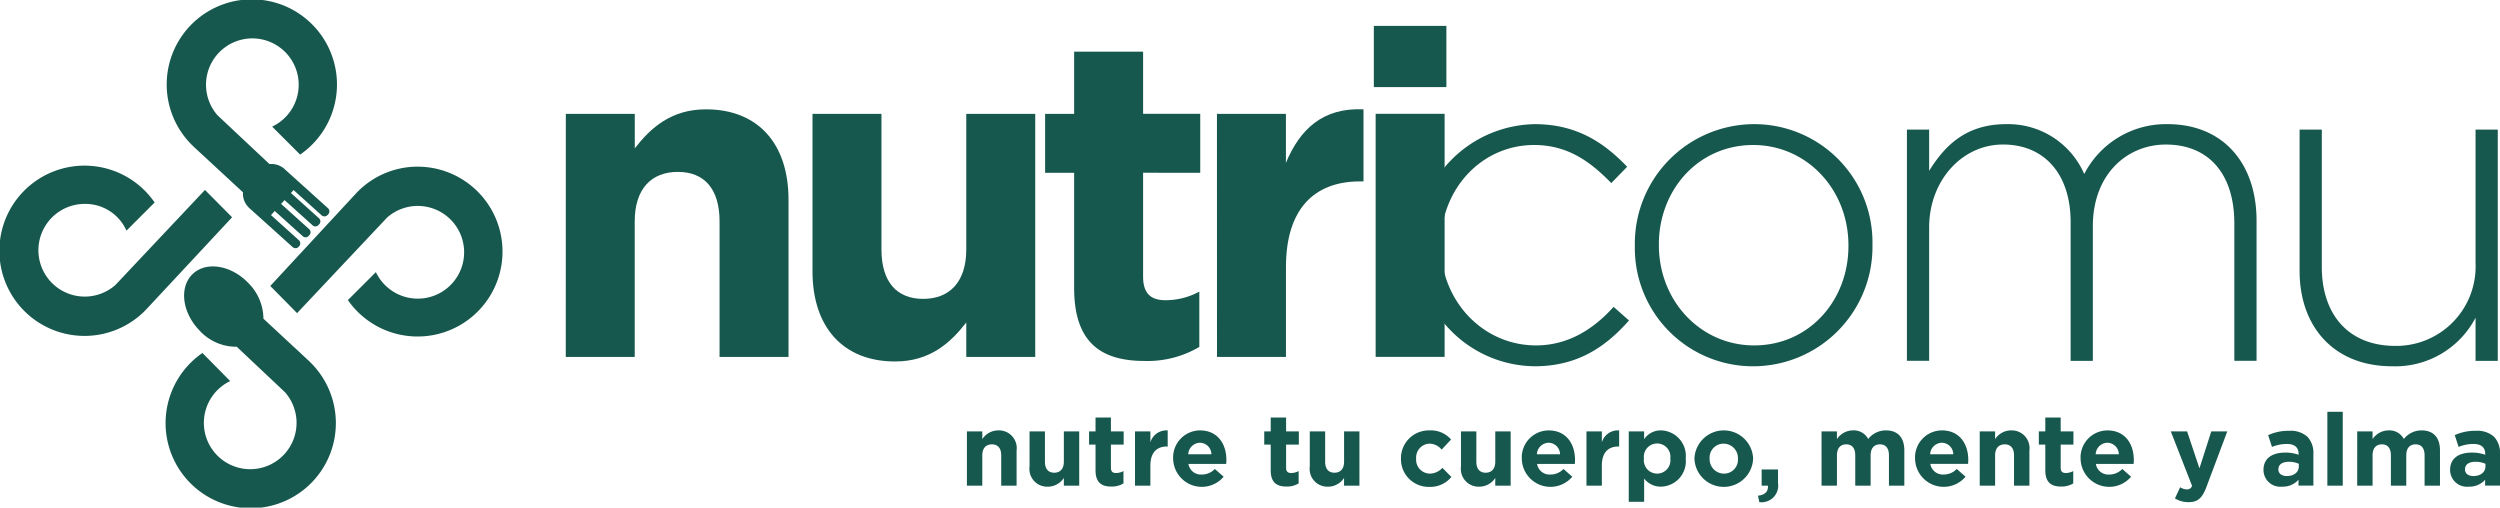 <svg xmlns="http://www.w3.org/2000/svg" width="290" height="58.881" viewBox="0 0 290 58.881">
    <defs>
        <style>
            .cls-1{fill:#16584e}
        </style>
    </defs>
    <g id="nutricomu-logo-horizontal" transform="translate(-85 -275.412)">
        <g id="Grupo_7" transform="translate(85 275.412)">
            <g id="Grupo_6">
                <path id="Trazado_32" d="M108.777 320.788l-10.394 11.031a5.376 5.376 0 1 1-3.535-9.412 5.226 5.226 0 0 1 4.824 3.1l3.265-3.264a9.876 9.876 0 1 0-.946 12.375l9.933-10.658z" class="cls-1" transform="translate(-85 -298.755)"/>
                <path id="Trazado_33" d="M171.58 318.233a9.787 9.787 0 0 0-7.186 3.1l-9.95 10.74 3.109 3.152L168 324.131a5.377 5.377 0 1 1-1.306 6.337l-3.249 3.243a9.851 9.851 0 1 0 8.133-15.477z" class="cls-1" transform="translate(-123.091 -298.901)"/>
                <path id="Trazado_34" d="M130.924 292.4l5.754 5.324a2.2 2.2 0 0 0 .6 1.685.611.611 0 0 0 .047.059l.055.05c.025.024.044.051.07.075s.055.04.081.062l4.875 4.392a.5.5 0 0 0 .693.03l.127-.142a.5.5 0 0 0-.1-.687l-3.2-2.884.431-.478 3.222 2.9a.488.488 0 0 0 .682.029l.158-.175a.489.489 0 0 0-.1-.675l-3.222-2.9.4-.443 3.222 2.9a.488.488 0 0 0 .682.029l.158-.176a.488.488 0 0 0-.1-.675l-3.222-2.9.307-.341 3.213 2.895a.5.5 0 0 0 .7.03l.145-.161a.5.5 0 0 0-.1-.69l-4.908-4.422c-.018-.017-.032-.037-.051-.054a2.3 2.3 0 0 0-1.793-.612l-6.025-5.655a5.375 5.375 0 1 1 6.333 1.311l3.246 3.244a9.876 9.876 0 1 0-12.375-.946z" class="cls-1" transform="translate(-108.489 -275.412)"/>
                <path id="Trazado_35" d="M144.2 354.848l-5.3-4.919a5.911 5.911 0 0 0-1.74-4.127c-1.994-2.09-4.891-2.563-6.469-1.057s-1.24 4.421.754 6.511a5.784 5.784 0 0 0 4.358 1.927l5.6 5.277a5.376 5.376 0 1 1-6.394-1.282l.032-.015-3.218-3.258a9.876 9.876 0 1 0 12.375.946z" class="cls-1" transform="translate(-108.341 -312.959)"/>
            </g>
        </g>
        <g id="Grupo_12" transform="translate(150.635 278.415)">
            <g id="Grupo_8" transform="translate(98.707 11.398)">
                <path id="Trazado_36" d="M449.023 321.461v-.105a13.932 13.932 0 0 1 13.677-14.045c5.05 0 8.206 2.314 10.731 4.944l-1.841 1.893c-2.315-2.367-4.944-4.418-8.943-4.418-6.1 0-10.836 5.1-10.836 11.521v.1c0 6.47 4.892 11.625 11.046 11.625 3.788 0 6.733-1.946 9-4.471l1.788 1.578c-2.735 3.1-6 5.313-10.942 5.313a13.806 13.806 0 0 1-13.68-13.935z" class="cls-1" transform="translate(-449.023 -307.311)"/>
                <path id="Trazado_37" d="M505.064 321.461v-.105a13.861 13.861 0 0 1 13.836-14.045 13.716 13.716 0 0 1 13.729 13.94v.1a13.861 13.861 0 0 1-13.835 14.049 13.717 13.717 0 0 1-13.73-13.939zm24.776 0v-.105c0-6.47-4.839-11.625-11.046-11.625-6.365 0-10.942 5.208-10.942 11.521v.1c0 6.47 4.839 11.625 11.047 11.625 6.365.004 10.941-5.204 10.941-11.516z" class="cls-1" transform="translate(-479.764 -307.311)"/>
                <path id="Trazado_38" d="M574.971 307.942h2.578v4.787c1.736-2.788 4.156-5.418 8.943-5.418a9.627 9.627 0 0 1 9.047 5.786 10.656 10.656 0 0 1 9.679-5.786c6.365 0 10.31 4.471 10.31 11.2v16.254h-2.578V318.83c0-5.786-3-9.152-7.943-9.152-4.524 0-8.47 3.472-8.47 9.468v15.623h-2.577v-16.1c0-5.576-3.051-8.995-7.838-8.995s-8.574 4.208-8.574 9.626v15.465h-2.578z" class="cls-1" transform="translate(-518.11 -307.311)"/>
                <path id="Trazado_39" d="M675.867 325.121v-16.412h2.578v15.938c0 5.523 3.1 9.153 8.522 9.153a9.2 9.2 0 0 0 9.31-9.574v-15.517h2.578v26.827h-2.578v-5a10.5 10.5 0 0 1-9.678 5.628c-6.787.003-10.732-4.626-10.732-11.043z" class="cls-1" transform="translate(-573.456 -308.078)"/>
            </g>
            <g id="Grupo_9">
                <path id="Trazado_40" d="M230.384 304.027h8v4c1.841-2.367 4.208-4.524 8.259-4.524 6.049 0 9.574 4 9.574 10.468v18.253h-8v-15.73c0-3.787-1.788-5.734-4.84-5.734s-5 1.947-5 5.734v15.728h-8z" class="cls-1" transform="translate(-230.384 -293.823)"/>
                <path id="Trazado_41" d="M293.764 322.919v-18.253h8v15.729c0 3.787 1.788 5.733 4.839 5.733s5-1.946 5-5.733v-15.729h8v28.2h-8v-4c-1.841 2.367-4.209 4.524-8.259 4.524-6.056-.003-9.58-4.001-9.58-10.471z" class="cls-1" transform="translate(-265.15 -294.462)"/>
                <path id="Trazado_42" d="M356.9 316.109v-13.361h-3.367v-6.838h3.367v-7.21h8v7.206h6.628v6.838H364.9v12.046c0 1.841.789 2.736 2.577 2.736a8.131 8.131 0 0 0 3.945-1v6.418a11.786 11.786 0 0 1-6.312 1.631c-4.898.004-8.21-1.943-8.21-8.466z" class="cls-1" transform="translate(-297.935 -285.706)"/>
                <path id="Trazado_43" d="M397.687 304.012h8v5.681c1.631-3.892 4.261-6.417 9-6.207v8.364h-.42c-5.313 0-8.575 3.209-8.575 9.942v10.415h-8z" class="cls-1" transform="translate(-322.156 -293.808)"/>
                <path id="Trazado_44" d="M438 282.063h8.417v7.1H438zm.21 10.2h8v28.195h-8z" class="cls-1" transform="translate(-344.27 -282.063)"/>
            </g>
            <g id="Grupo_11" transform="translate(46.526 44.765)">
                <g id="Grupo_10">
                    <path id="Trazado_45" d="M333.441 386.12h1.785v.892a2.225 2.225 0 0 1 1.843-1.012 2.063 2.063 0 0 1 2.136 2.336v4.073h-1.784V388.9c0-.845-.4-1.279-1.08-1.279s-1.115.434-1.115 1.279v3.51h-1.785z" class="cls-1" transform="translate(-333.441 -383.843)"/>
                    <path id="Trazado_46" d="M349.538 390.336v-4.073h1.784v3.51c0 .845.4 1.279 1.08 1.279s1.115-.434 1.115-1.279v-3.51h1.783v6.292h-1.784v-.892a2.226 2.226 0 0 1-1.843 1.01 2.063 2.063 0 0 1-2.135-2.337z" class="cls-1" transform="translate(-342.271 -383.986)"/>
                    <path id="Trazado_47" d="M365.579 388.816v-2.981h-.751v-1.526h.751V382.7h1.784v1.608h1.479v1.526h-1.479v2.688c0 .411.176.61.576.61a1.809 1.809 0 0 0 .88-.223v1.432a2.63 2.63 0 0 1-1.409.364c-1.091.001-1.831-.433-1.831-1.889z" class="cls-1" transform="translate(-350.658 -382.032)"/>
                    <path id="Trazado_48" d="M376.633 386.117h1.785v1.267a1.942 1.942 0 0 1 2.006-1.384v1.866h-.094c-1.185 0-1.913.716-1.913 2.218v2.324h-1.785z" class="cls-1" transform="translate(-357.133 -383.84)"/>
                    <path id="Trazado_49" d="M386.437 389.3v-.023a3.132 3.132 0 0 1 3.11-3.275c2.1 0 3.064 1.632 3.064 3.416 0 .141-.012.305-.023.47h-4.379a1.459 1.459 0 0 0 1.538 1.232 2.062 2.062 0 0 0 1.526-.645l1.021.9a3.323 3.323 0 0 1-5.857-2.078zm4.437-.528a1.35 1.35 0 0 0-1.327-1.338 1.4 1.4 0 0 0-1.362 1.338z" class="cls-1" transform="translate(-362.512 -383.843)"/>
                    <path id="Trazado_50" d="M410.59 388.816v-2.981h-.751v-1.526h.751V382.7h1.784v1.608h1.479v1.526h-1.479v2.688c0 .411.176.61.575.61a1.81 1.81 0 0 0 .881-.223v1.432a2.631 2.631 0 0 1-1.408.364c-1.092.001-1.832-.433-1.832-1.889z" class="cls-1" transform="translate(-375.348 -382.032)"/>
                    <path id="Trazado_51" d="M421.54 390.336v-4.073h1.784v3.51c0 .845.4 1.279 1.08 1.279s1.115-.434 1.115-1.279v-3.51h1.781v6.292h-1.785v-.892a2.225 2.225 0 0 1-1.843 1.01 2.063 2.063 0 0 1-2.132-2.337z" class="cls-1" transform="translate(-381.767 -383.986)"/>
                    <path id="Trazado_52" d="M444.969 389.3v-.023a3.23 3.23 0 0 1 3.3-3.275 3.1 3.1 0 0 1 2.512 1.056l-1.092 1.174a1.839 1.839 0 0 0-1.432-.692 1.607 1.607 0 0 0-1.526 1.714v.024a1.612 1.612 0 0 0 1.6 1.737 1.994 1.994 0 0 0 1.444-.669l1.045 1.056a3.169 3.169 0 0 1-2.571 1.151 3.213 3.213 0 0 1-3.28-3.253z" class="cls-1" transform="translate(-394.619 -383.843)"/>
                    <path id="Trazado_53" d="M460.389 390.336v-4.073h1.784v3.51c0 .845.4 1.279 1.08 1.279s1.115-.434 1.115-1.279v-3.51h1.784v6.292h-1.784v-.892a2.225 2.225 0 0 1-1.843 1.01 2.063 2.063 0 0 1-2.136-2.337z" class="cls-1" transform="translate(-403.077 -383.986)"/>
                    <path id="Trazado_54" d="M476.017 389.3v-.023a3.132 3.132 0 0 1 3.11-3.275c2.1 0 3.064 1.632 3.064 3.416 0 .141-.012.305-.023.47h-4.379a1.459 1.459 0 0 0 1.538 1.232 2.062 2.062 0 0 0 1.526-.645l1.021.9a3.323 3.323 0 0 1-5.857-2.078zm4.437-.528a1.35 1.35 0 0 0-1.327-1.338 1.4 1.4 0 0 0-1.361 1.338z" class="cls-1" transform="translate(-411.649 -383.843)"/>
                    <path id="Trazado_55" d="M492.633 386.117h1.784v1.267a1.943 1.943 0 0 1 2.007-1.384v1.866h-.094c-1.185 0-1.913.716-1.913 2.218v2.324h-1.784z" class="cls-1" transform="translate(-420.764 -383.84)"/>
                    <path id="Trazado_56" d="M503.5 386.12h1.784v.9a2.312 2.312 0 0 1 1.962-1.02 2.961 2.961 0 0 1 2.864 3.251v.024a2.948 2.948 0 0 1-2.864 3.251 2.417 2.417 0 0 1-1.961-.939v2.7H503.5zm4.824 3.158v-.024a1.544 1.544 0 1 0-3.064 0v.024a1.544 1.544 0 1 0 3.064 0z" class="cls-1" transform="translate(-426.726 -383.843)"/>
                    <path id="Trazado_57" d="M520.377 389.3v-.023a3.407 3.407 0 0 1 6.808-.024v.024a3.407 3.407 0 0 1-6.808.023zm5.048 0v-.023a1.672 1.672 0 0 0-1.655-1.737 1.612 1.612 0 0 0-1.632 1.714v.024a1.672 1.672 0 0 0 1.655 1.737 1.612 1.612 0 0 0 1.632-1.715z" class="cls-1" transform="translate(-435.983 -383.843)"/>
                    <path id="Trazado_58" d="M536.706 399.079c.81-.082 1.21-.492 1.15-1.162h-.727v-1.878h1.9v1.585a1.925 1.925 0 0 1-2.172 2.2z" class="cls-1" transform="translate(-444.94 -389.348)"/>
                    <path id="Trazado_59" d="M553.035 386.12h1.784v.892a2.247 2.247 0 0 1 1.855-1.012 1.883 1.883 0 0 1 1.773 1 2.591 2.591 0 0 1 2.066-1c1.326 0 2.125.8 2.125 2.312v4.1h-1.784V388.9c0-.845-.376-1.279-1.045-1.279s-1.08.434-1.08 1.279v3.51h-1.784v-3.51c0-.845-.376-1.279-1.045-1.279s-1.08.434-1.08 1.279v3.51h-1.784z" class="cls-1" transform="translate(-453.897 -383.843)"/>
                    <path id="Trazado_60" d="M577.062 389.3v-.023a3.133 3.133 0 0 1 3.111-3.277c2.1 0 3.063 1.632 3.063 3.416 0 .141-.012.305-.023.47h-4.378a1.459 1.459 0 0 0 1.538 1.232 2.06 2.06 0 0 0 1.526-.645l1.021.9a3.323 3.323 0 0 1-5.858-2.078zm4.437-.528a1.349 1.349 0 0 0-1.326-1.338 1.4 1.4 0 0 0-1.362 1.338z" class="cls-1" transform="translate(-467.077 -383.843)"/>
                    <path id="Trazado_61" d="M593.678 386.12h1.784v.892a2.225 2.225 0 0 1 1.843-1.012 2.063 2.063 0 0 1 2.136 2.336v4.073h-1.784V388.9c0-.845-.4-1.279-1.079-1.279s-1.115.434-1.115 1.279v3.51h-1.784z" class="cls-1" transform="translate(-476.191 -383.843)"/>
                    <path id="Trazado_62" d="M609.615 388.816v-2.981h-.751v-1.526h.751V382.7h1.785v1.608h1.479v1.526H611.4v2.688c0 .411.177.61.576.61a1.81 1.81 0 0 0 .88-.223v1.432a2.632 2.632 0 0 1-1.409.364c-1.092.001-1.832-.433-1.832-1.889z" class="cls-1" transform="translate(-484.521 -382.032)"/>
                    <path id="Trazado_63" d="M619.6 389.3v-.023a3.133 3.133 0 0 1 3.11-3.275c2.1 0 3.064 1.632 3.064 3.416 0 .141-.011.305-.023.47h-4.379a1.459 1.459 0 0 0 1.538 1.232 2.061 2.061 0 0 0 1.526-.645l1.021.9a3.323 3.323 0 0 1-5.857-2.075zm4.437-.528a1.349 1.349 0 0 0-1.327-1.338 1.4 1.4 0 0 0-1.361 1.338z" class="cls-1" transform="translate(-490.413 -383.843)"/>
                    <path id="Trazado_64" d="M643.253 394.034l.6-1.292a1.614 1.614 0 0 0 .763.247.6.6 0 0 0 .622-.411l-2.465-6.315h1.89l1.432 4.284 1.373-4.284h1.855l-2.418 6.444c-.481 1.279-1 1.761-2.066 1.761a2.959 2.959 0 0 1-1.586-.434z" class="cls-1" transform="translate(-503.12 -383.986)"/>
                    <path id="Trazado_65" d="M666.59 390.661v-.023c0-1.374 1.044-2.007 2.536-2.007a4.464 4.464 0 0 1 1.537.258v-.106c0-.74-.457-1.151-1.349-1.151a4.621 4.621 0 0 0-1.738.341l-.446-1.362a5.549 5.549 0 0 1 2.441-.505 2.9 2.9 0 0 1 2.125.7 2.743 2.743 0 0 1 .681 2.007v3.651h-1.725v-.681a2.42 2.42 0 0 1-1.9.8 1.946 1.946 0 0 1-2.162-1.922zm4.1-.411v-.317a2.774 2.774 0 0 0-1.139-.235c-.763 0-1.233.305-1.233.868v.024c0 .481.4.763.974.763.832 0 1.395-.453 1.395-1.103z" class="cls-1" transform="translate(-516.186 -383.9)"/>
                    <path id="Trazado_66" d="M683 381.219h1.784v8.569H683z" class="cls-1" transform="translate(-525.187 -381.219)"/>
                    <path id="Trazado_67" d="M690.668 386.12h1.784v.892a2.247 2.247 0 0 1 1.855-1.012 1.882 1.882 0 0 1 1.772 1 2.592 2.592 0 0 1 2.066-1c1.326 0 2.125.8 2.125 2.312v4.1h-1.785V388.9c0-.845-.376-1.279-1.045-1.279s-1.08.434-1.08 1.279v3.51h-1.784v-3.51c0-.845-.376-1.279-1.045-1.279s-1.08.434-1.08 1.279v3.51h-1.784z" class="cls-1" transform="translate(-529.394 -383.843)"/>
                    <path id="Trazado_68" d="M714.539 390.661v-.023c0-1.374 1.046-2.007 2.536-2.007a4.469 4.469 0 0 1 1.538.258v-.106c0-.74-.458-1.151-1.35-1.151a4.615 4.615 0 0 0-1.737.341l-.447-1.362a5.553 5.553 0 0 1 2.442-.505 2.905 2.905 0 0 1 2.125.7 2.742 2.742 0 0 1 .681 2.007v3.651H718.6v-.681a2.419 2.419 0 0 1-1.9.8 1.947 1.947 0 0 1-2.161-1.922zm4.1-.411v-.317a2.768 2.768 0 0 0-1.138-.235c-.763 0-1.233.305-1.233.868v.024c0 .481.4.763.975.763.83 0 1.393-.453 1.393-1.103z" class="cls-1" transform="translate(-542.488 -383.9)"/>
                </g>
            </g>
        </g>
    </g>
</svg>
